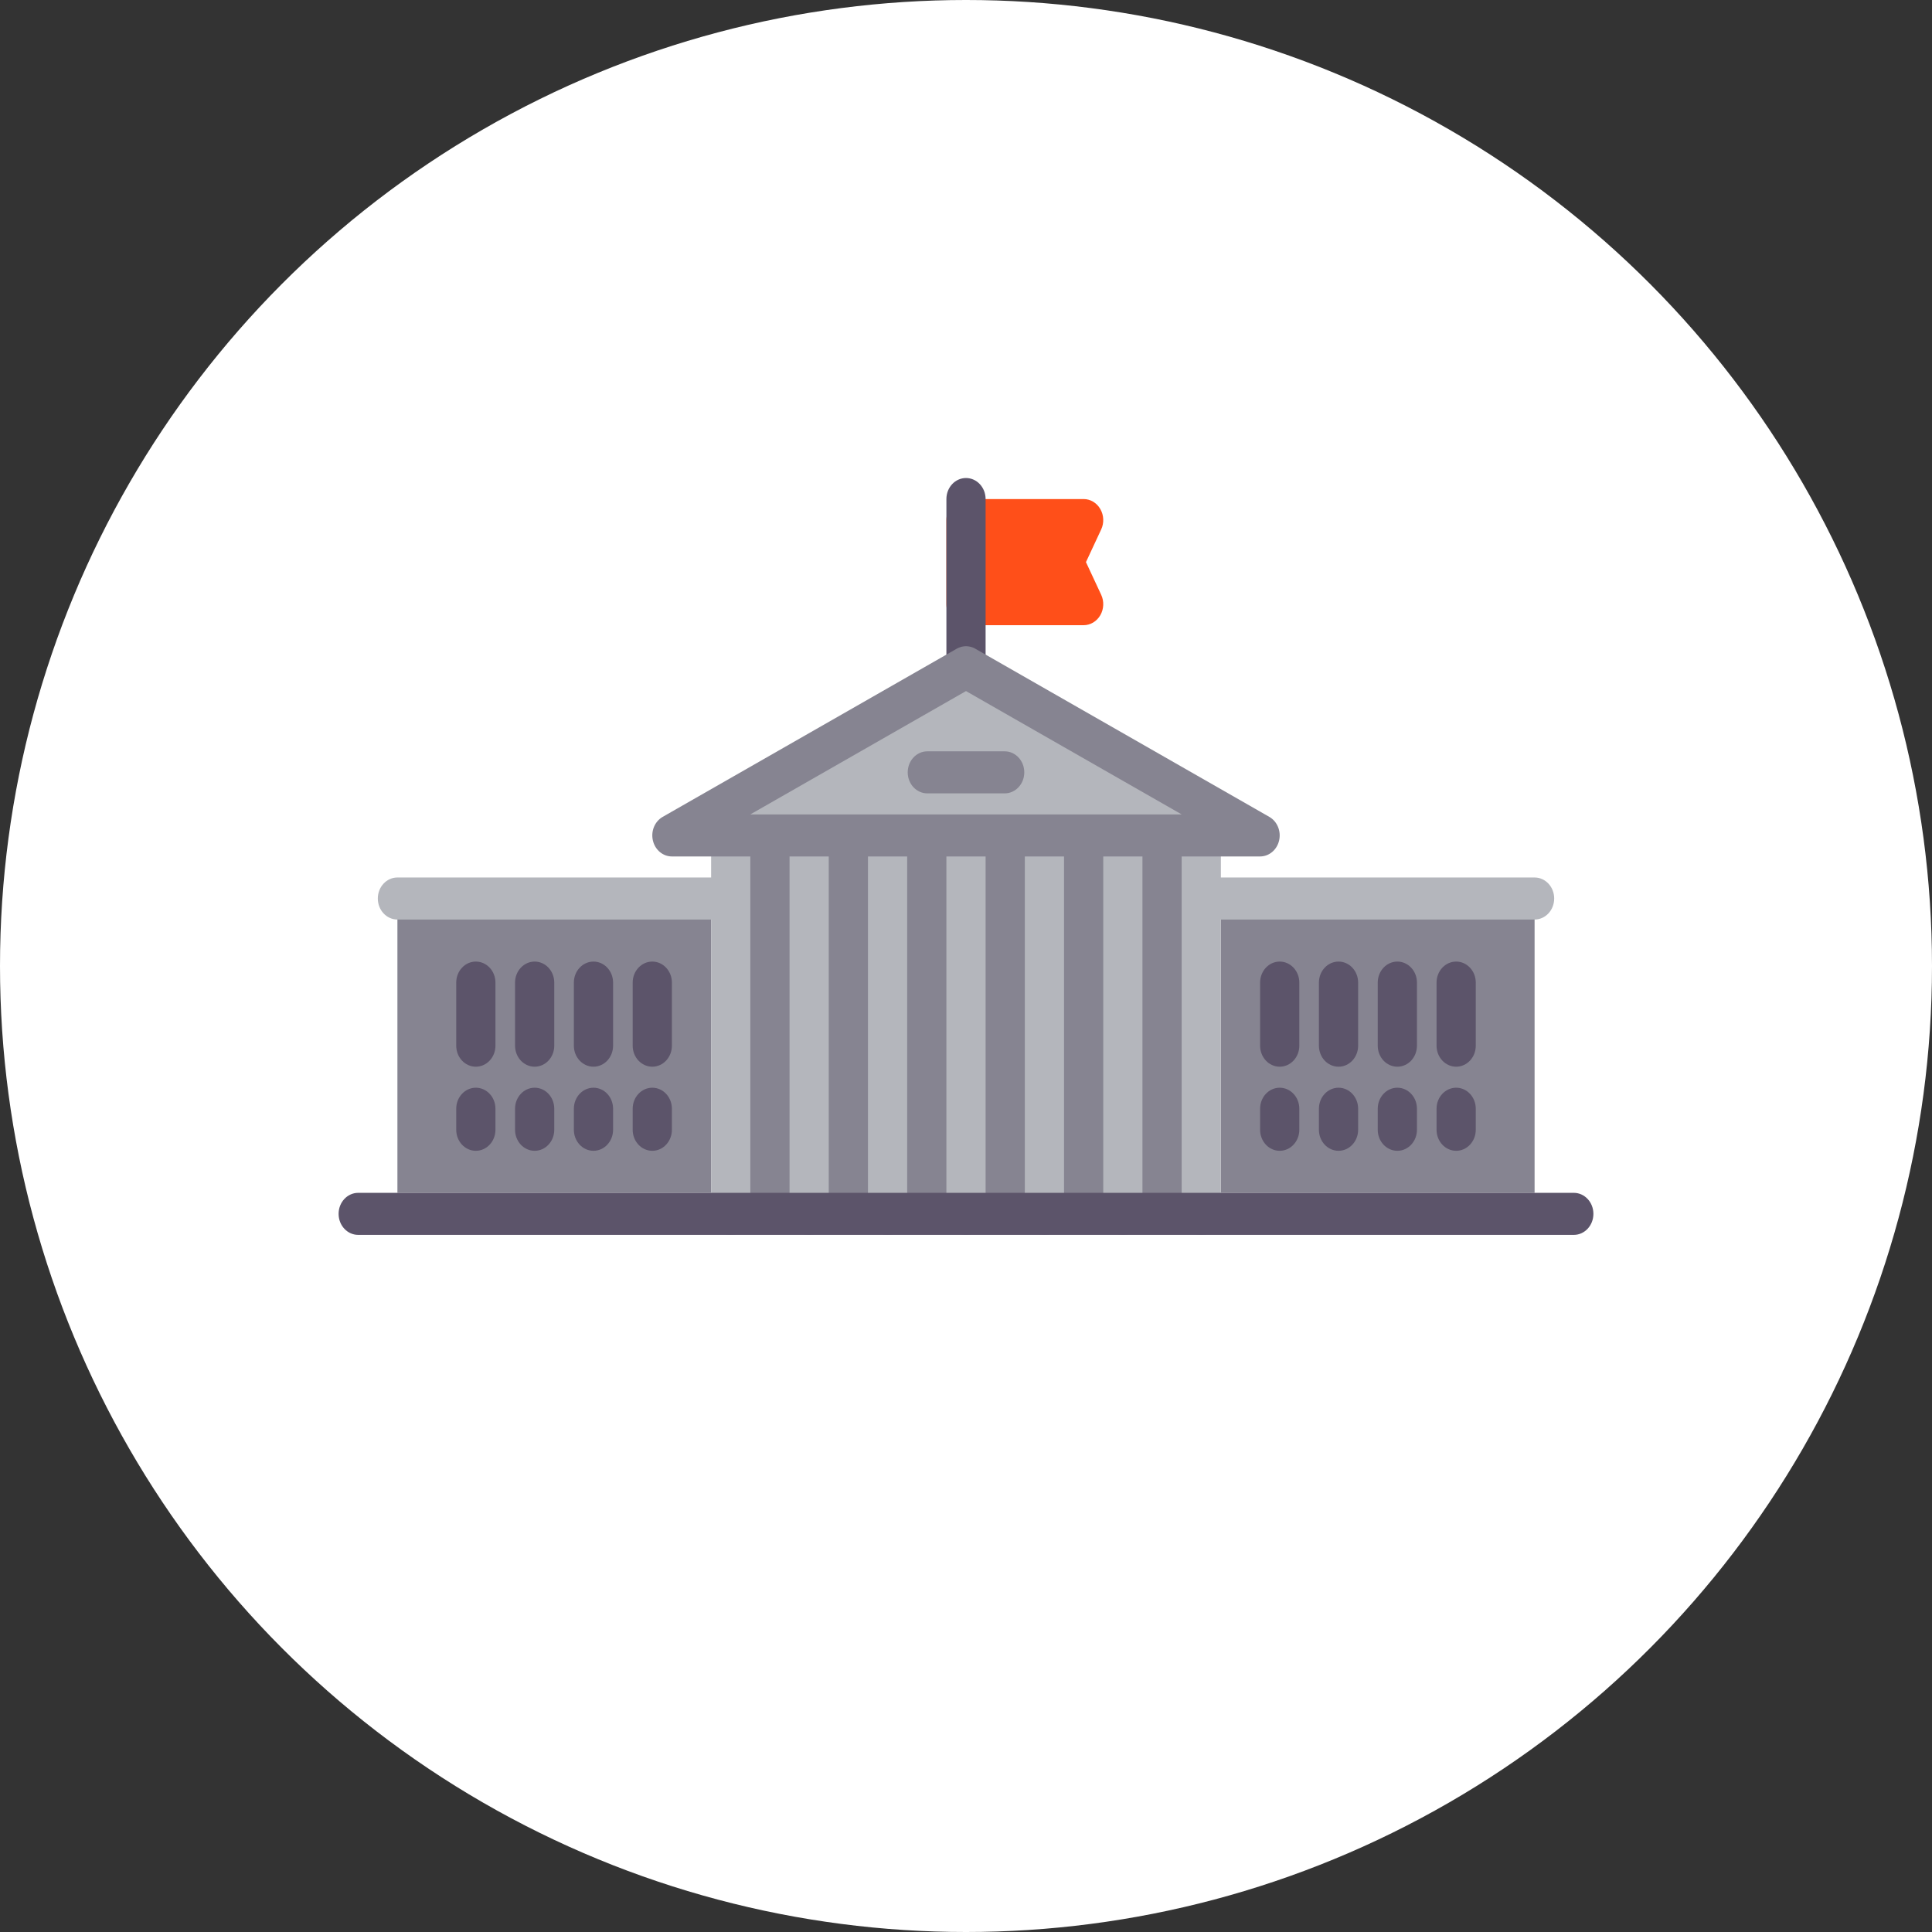 <?xml version="1.0" encoding="UTF-8" standalone="no"?>
<svg width="97px" height="97px" viewBox="0 0 97 97" version="1.1" xmlns="http://www.w3.org/2000/svg" xmlns:xlink="http://www.w3.org/1999/xlink">
    <rect x="0" y="0" width="97" height="97" fill="#333333" stroke="none"/>
    <!-- Generator: Sketch 41.2 (35397) - http://www.bohemiancoding.com/sketch -->
    <title>Group 23</title>
    <desc>Created with Sketch.</desc>
    <defs></defs>
    <g id="Page-1" stroke="none" stroke-width="1" fill="none" fill-rule="evenodd">
        <g id="sms" transform="translate(-455, -3304)">
            <g id="Group-23" transform="translate(455, 3304)">
                <circle id="Oval-2-Copy-2" fill="#FFFFFF" cx="48.5" cy="48.5" r="48.5"></circle>
                <g id="university" transform="translate(17, 24)">
                    <g id="Layer_1">
                        <g id="Group">
                            <path d="M37.523,4.222 L38.287,2.583 C38.44,2.256 38.423,1.868 38.243,1.557 C38.064,1.245 37.747,1.056 37.406,1.056 L31.5,1.056 C30.956,1.056 30.516,1.528 30.516,2.111 L30.516,6.333 C30.516,6.917 30.956,7.389 31.5,7.389 L37.406,7.389 C37.747,7.389 38.064,7.199 38.244,6.888 C38.423,6.577 38.44,6.188 38.287,5.861 L37.523,4.222 Z" id="Shape" fill="#FF4F19"></path>
                            <path d="M31.5,10.556 C30.956,10.556 30.516,10.083 30.516,9.5 L30.516,1.056 C30.516,0.472 30.956,0 31.5,0 C32.044,0 32.484,0.472 32.484,1.056 L32.484,9.5 C32.484,10.083 32.044,10.556 31.5,10.556 Z" id="Shape" fill="#5C546A"></path>
                            <rect id="Rectangle-path" fill="#868491" x="44.297" y="21.111" width="15.75" height="14.778"></rect>
                            <rect id="Rectangle-path" fill="#868491" x="2.953" y="21.111" width="15.75" height="14.778"></rect>
                            <path d="M42.328,22.167 L60.047,22.167 C60.591,22.167 61.031,21.695 61.031,21.111 C61.031,20.528 60.591,20.056 60.047,20.056 L42.328,20.056 C41.784,20.056 41.344,20.528 41.344,21.111 C41.344,21.695 41.784,22.167 42.328,22.167 Z" id="Shape" fill="#B4B6BC"></path>
                            <path d="M20.672,22.167 L2.953,22.167 C2.409,22.167 1.969,21.695 1.969,21.111 C1.969,20.528 2.409,20.056 2.953,20.056 L20.672,20.056 C21.216,20.056 21.656,20.528 21.656,21.111 C21.656,21.695 21.216,22.167 20.672,22.167 Z" id="Shape" fill="#B4B6BC"></path>
                            <g transform="translate(46.266, 24.278)" id="Shape" fill="#5C546A">
                                <path d="M0.984,9.5 C1.528,9.5 1.969,9.028 1.969,8.444 L1.969,7.389 C1.969,6.805 1.528,6.333 0.984,6.333 C0.44,6.333 0,6.805 0,7.389 L0,8.444 C0,9.028 0.44,9.5 0.984,9.5 Z"></path>
                                <path d="M3.938,9.5 C4.482,9.5 4.922,9.028 4.922,8.444 L4.922,7.389 C4.922,6.805 4.482,6.333 3.938,6.333 C3.393,6.333 2.953,6.805 2.953,7.389 L2.953,8.444 C2.953,9.028 3.393,9.5 3.938,9.5 Z"></path>
                                <path d="M6.891,9.5 C7.435,9.5 7.875,9.028 7.875,8.444 L7.875,7.389 C7.875,6.805 7.435,6.333 6.891,6.333 C6.347,6.333 5.906,6.805 5.906,7.389 L5.906,8.444 C5.906,9.028 6.347,9.5 6.891,9.5 Z"></path>
                                <path d="M9.844,9.5 C10.388,9.5 10.828,9.028 10.828,8.444 L10.828,7.389 C10.828,6.805 10.388,6.333 9.844,6.333 C9.3,6.333 8.859,6.805 8.859,7.389 L8.859,8.444 C8.859,9.028 9.3,9.5 9.844,9.5 Z"></path>
                                <path d="M0.984,5.278 C1.528,5.278 1.969,4.806 1.969,4.222 L1.969,1.056 C1.969,0.472 1.528,0 0.984,0 C0.44,0 0,0.472 0,1.056 L0,4.222 C0,4.806 0.44,5.278 0.984,5.278 Z"></path>
                                <path d="M3.938,5.278 C4.482,5.278 4.922,4.806 4.922,4.222 L4.922,1.056 C4.922,0.472 4.482,0 3.938,0 C3.393,0 2.953,0.472 2.953,1.056 L2.953,4.222 C2.953,4.806 3.393,5.278 3.938,5.278 Z"></path>
                                <path d="M6.891,5.278 C7.435,5.278 7.875,4.806 7.875,4.222 L7.875,1.056 C7.875,0.472 7.435,0 6.891,0 C6.347,0 5.906,0.472 5.906,1.056 L5.906,4.222 C5.906,4.806 6.347,5.278 6.891,5.278 Z"></path>
                                <path d="M9.844,5.278 C10.388,5.278 10.828,4.806 10.828,4.222 L10.828,1.056 C10.828,0.472 10.388,0 9.844,0 C9.3,0 8.859,0.472 8.859,1.056 L8.859,4.222 C8.859,4.806 9.3,5.278 9.844,5.278 Z"></path>
                            </g>
                            <polygon id="Shape" fill="#B4B6BC" points="18.703 17.452 44.297 17.452 31.5 10.134"></polygon>
                            <rect id="Rectangle-path" fill="#868491" x="19.661" y="17.944" width="23.625" height="19"></rect>
                            <path d="M31.5,38 C30.956,38 30.516,37.528 30.516,36.944 L30.516,17.944 C30.516,17.361 30.956,16.889 31.5,16.889 C32.044,16.889 32.484,17.361 32.484,17.944 L32.484,36.944 C32.484,37.528 32.044,38 31.5,38 Z" id="Shape" fill="#B4B6BC"></path>
                            <path d="M27.562,38 C27.018,38 26.578,37.528 26.578,36.944 L26.578,17.944 C26.578,17.361 27.018,16.889 27.562,16.889 C28.107,16.889 28.547,17.361 28.547,17.944 L28.547,36.944 C28.547,37.528 28.107,38 27.562,38 Z" id="Shape" fill="#B4B6BC"></path>
                            <path d="M23.625,38 C23.081,38 22.641,37.528 22.641,36.944 L22.641,17.944 C22.641,17.361 23.081,16.889 23.625,16.889 C24.169,16.889 24.609,17.361 24.609,17.944 L24.609,36.944 C24.609,37.528 24.169,38 23.625,38 Z" id="Shape" fill="#B4B6BC"></path>
                            <path d="M39.375,38 C38.831,38 38.391,37.528 38.391,36.944 L38.391,17.944 C38.391,17.361 38.831,16.889 39.375,16.889 C39.919,16.889 40.359,17.361 40.359,17.944 L40.359,36.944 C40.359,37.528 39.919,38 39.375,38 Z" id="Shape" fill="#B4B6BC"></path>
                            <path d="M35.438,38 C34.893,38 34.453,37.528 34.453,36.944 L34.453,17.944 C34.453,17.361 34.893,16.889 35.438,16.889 C35.982,16.889 36.422,17.361 36.422,17.944 L36.422,36.944 C36.422,37.528 35.982,38 35.438,38 Z" id="Shape" fill="#B4B6BC"></path>
                            <path d="M43.312,38 C42.768,38 42.328,37.528 42.328,36.944 L42.328,17.944 C42.328,17.361 42.768,16.889 43.312,16.889 C43.857,16.889 44.297,17.361 44.297,17.944 L44.297,36.944 C44.297,37.528 43.857,38 43.312,38 Z" id="Shape" fill="#B4B6BC"></path>
                            <path d="M19.688,38 C19.143,38 18.703,37.528 18.703,36.944 L18.703,17.944 C18.703,17.361 19.143,16.889 19.688,16.889 C20.232,16.889 20.672,17.361 20.672,17.944 L20.672,36.944 C20.672,37.528 20.232,38 19.688,38 Z" id="Shape" fill="#B4B6BC"></path>
                            <path d="M46.266,19 L16.734,19 C16.283,19 15.889,18.67 15.78,18.2 C15.67,17.731 15.873,17.241 16.271,17.013 L31.037,8.568 C31.327,8.403 31.673,8.403 31.963,8.568 L46.729,17.013 C47.127,17.241 47.33,17.731 47.22,18.2 C47.111,18.67 46.717,19 46.266,19 Z M20.672,16.889 L42.328,16.889 L31.5,10.697 L20.672,16.889 Z" id="Shape" fill="#868491"></path>
                            <g transform="translate(5.906, 24.278)" id="Shape" fill="#5C546A">
                                <path d="M9.844,9.5 C9.3,9.5 8.859,9.028 8.859,8.444 L8.859,7.389 C8.859,6.805 9.3,6.333 9.844,6.333 C10.388,6.333 10.828,6.805 10.828,7.389 L10.828,8.444 C10.828,9.028 10.388,9.5 9.844,9.5 Z"></path>
                                <path d="M6.891,9.5 C6.347,9.5 5.906,9.028 5.906,8.444 L5.906,7.389 C5.906,6.805 6.347,6.333 6.891,6.333 C7.435,6.333 7.875,6.805 7.875,7.389 L7.875,8.444 C7.875,9.028 7.435,9.5 6.891,9.5 Z"></path>
                                <path d="M3.938,9.5 C3.393,9.5 2.953,9.028 2.953,8.444 L2.953,7.389 C2.953,6.805 3.393,6.333 3.938,6.333 C4.482,6.333 4.922,6.805 4.922,7.389 L4.922,8.444 C4.922,9.028 4.482,9.5 3.938,9.5 Z"></path>
                                <path d="M0.984,9.5 C0.44,9.5 0,9.028 0,8.444 L0,7.389 C0,6.805 0.44,6.333 0.984,6.333 C1.528,6.333 1.969,6.805 1.969,7.389 L1.969,8.444 C1.969,9.028 1.528,9.5 0.984,9.5 Z"></path>
                                <path d="M9.844,5.278 C9.3,5.278 8.859,4.806 8.859,4.222 L8.859,1.056 C8.859,0.472 9.3,0 9.844,0 C10.388,0 10.828,0.472 10.828,1.056 L10.828,4.222 C10.828,4.806 10.388,5.278 9.844,5.278 Z"></path>
                                <path d="M6.891,5.278 C6.347,5.278 5.906,4.806 5.906,4.222 L5.906,1.056 C5.906,0.472 6.347,0 6.891,0 C7.435,0 7.875,0.472 7.875,1.056 L7.875,4.222 C7.875,4.806 7.435,5.278 6.891,5.278 Z"></path>
                                <path d="M3.938,5.278 C3.393,5.278 2.953,4.806 2.953,4.222 L2.953,1.056 C2.953,0.472 3.393,0 3.938,0 C4.482,0 4.922,0.472 4.922,1.056 L4.922,4.222 C4.922,4.806 4.482,5.278 3.938,5.278 Z"></path>
                                <path d="M0.984,5.278 C0.44,5.278 0,4.806 0,4.222 L0,1.056 C0,0.472 0.44,0 0.984,0 C1.528,0 1.969,0.472 1.969,1.056 L1.969,4.222 C1.969,4.806 1.528,5.278 0.984,5.278 Z"></path>
                            </g>
                            <path d="M33.442,15.833 L29.558,15.833 C29.014,15.833 28.574,15.361 28.574,14.778 C28.574,14.194 29.014,13.722 29.558,13.722 L33.442,13.722 C33.986,13.722 34.426,14.194 34.426,14.778 C34.426,15.361 33.986,15.833 33.442,15.833 Z" id="Shape" fill="#868491"></path>
                            <path d="M62.016,38 L0.984,38 C0.44,38 0,37.528 0,36.944 C0,36.361 0.44,35.889 0.984,35.889 L62.016,35.889 C62.56,35.889 63,36.361 63,36.944 C63,37.528 62.56,38 62.016,38 Z" id="Shape" fill="#5C546A"></path>
                        </g>
                    </g>
                </g>
            </g>
        </g>
    </g>
</svg>